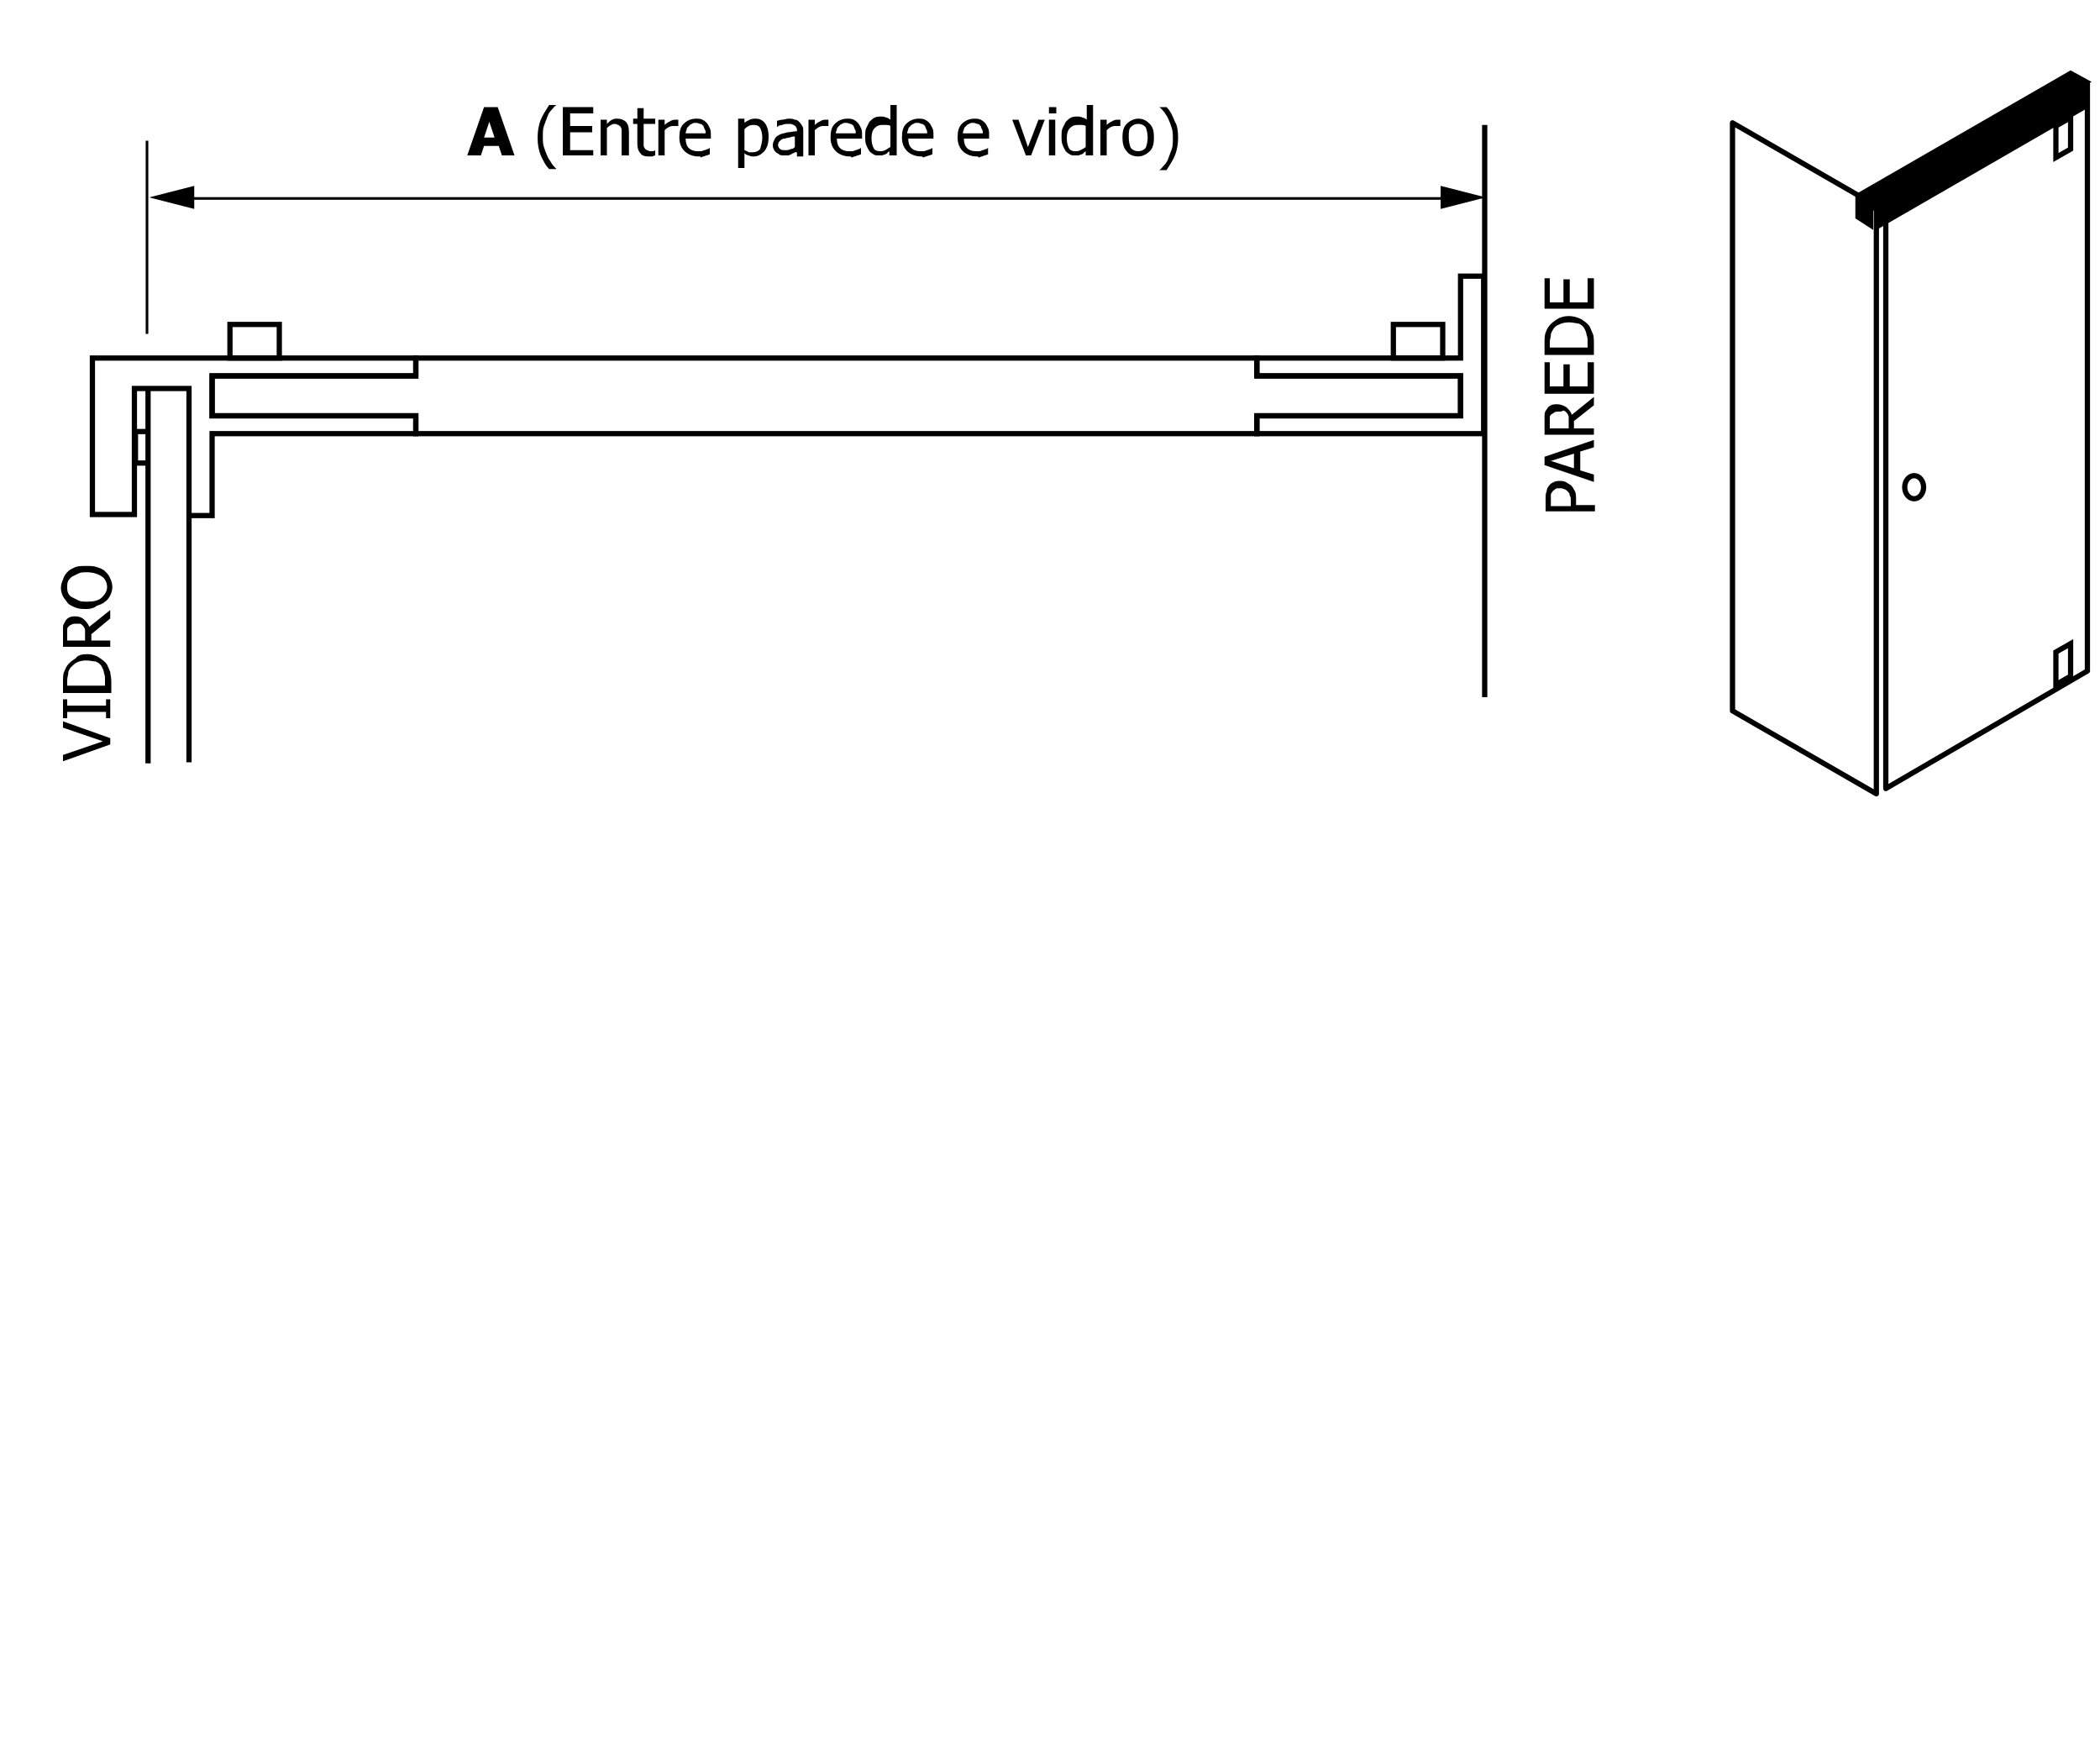 <?xml version="1.0" encoding="utf-8"?>
<!-- Generator: Adobe Illustrator 18.0.0, SVG Export Plug-In . SVG Version: 6.00 Build 0)  -->
<!DOCTYPE svg PUBLIC "-//W3C//DTD SVG 1.1//EN" "http://www.w3.org/Graphics/SVG/1.1/DTD/svg11.dtd">
<svg version="1.1" id="Layer_1" xmlns="http://www.w3.org/2000/svg" xmlns:xlink="http://www.w3.org/1999/xlink" x="0px" y="0px"
	 viewBox="0 0 200 166" enable-background="new 0 0 200 166" xml:space="preserve">
<g>
	<path fill="none" stroke="#000000" stroke-width="0.5" stroke-linejoin="round" stroke-miterlimit="10" d="M198.8,8v55.9
		l-19.2,11.2v-56L198.8,8z M165,11.7v56l13.7,7.9v-56L165,11.7z"/>
	<polygon points="176.7,18.4 176.7,20.8 178.4,21.9 178.4,19.4 	"/>
	<polygon points="178.7,19.6 178.7,21.9 198.8,10.3 198.8,8 	"/>
	<polygon fill="none" stroke="#000000" stroke-width="0.5" stroke-miterlimit="10" points="197.2,11.2 197.2,14.2 195.8,15 
		195.8,12 	"/>
	<polygon points="197.2,6.7 176.9,18.4 178.4,20.1 199.2,7.8 	"/>
	<path fill="none" stroke="#000000" stroke-width="0.5" stroke-miterlimit="10" d="M197.2,61.3v3.1l-1.4,0.8v-3.1L197.2,61.3z
		 M182.3,47.5c-0.5,0-0.9-0.5-0.9-1.1c0-0.6,0.4-1.1,0.9-1.1c0.5,0,0.9,0.5,0.9,1.1C183.2,47,182.8,47.5,182.3,47.5z"/>
	<path fill="none" stroke="#000000" stroke-width="0.5" stroke-miterlimit="10" d="M141.4,11.9v54.5 M139.1,35.8l-19.4,0l0-1.7H105
		h-3.4h-62v1.7l-19.4,0v3.8l19.4,0l0,1.7h62h3.4h14.7l0-1.7l19.4,0L139.1,35.8z M132.7,34.1h4.7v-3.2h-4.7V34.1z M26.6,34.1h-4.7
		v-3.2h4.7V34.1z"/>
	<line fill="none" stroke="#000000" stroke-width="0.25" stroke-miterlimit="10" x1="17.7" y1="18.9" x2="138" y2="18.9"/>
	<polygon points="18.5,19.9 14.2,18.8 18.5,17.7 	"/>
	<polygon points="137.2,19.9 141.5,18.8 137.2,17.7 	"/>
	<path d="M47.1,13.1l-0.5-1.5l-0.5,1.5H47.1z M44.5,14.8l1.6-4.6h1.3l1.6,4.6h-1.2l-0.3-0.9h-1.4l-0.3,0.9H44.5z"/>
	<path d="M53,16.1h-0.7c-0.4-0.4-0.6-0.9-0.8-1.3c-0.2-0.5-0.3-1-0.3-1.7c0-0.6,0.1-1.2,0.3-1.7c0.2-0.5,0.5-0.9,0.8-1.4H53v0
		c-0.2,0.1-0.3,0.3-0.5,0.5c-0.2,0.2-0.3,0.4-0.4,0.7c-0.1,0.3-0.2,0.5-0.3,0.8c-0.1,0.3-0.1,0.6-0.1,1c0,0.4,0,0.7,0.1,1
		c0.1,0.3,0.2,0.6,0.3,0.8c0.1,0.3,0.3,0.5,0.4,0.7C52.6,15.7,52.8,15.9,53,16.1L53,16.1z"/>
	<polygon points="53.6,14.8 53.6,10.2 56.5,10.2 56.5,10.8 54.3,10.8 54.3,12 56.4,12 56.4,12.6 54.3,12.6 54.3,14.3 56.5,14.3 
		56.5,14.8 	"/>
	<path d="M59.8,14.8h-0.6v-2c0-0.2,0-0.3,0-0.4c0-0.1,0-0.2-0.1-0.3c0-0.1-0.1-0.1-0.2-0.2c-0.1,0-0.2-0.1-0.3-0.1
		c-0.1,0-0.3,0-0.4,0.1c-0.2,0.1-0.3,0.2-0.4,0.3v2.6h-0.6v-3.4h0.6v0.4c0.2-0.2,0.3-0.3,0.5-0.4c0.2-0.1,0.3-0.1,0.5-0.1
		c0.3,0,0.6,0.1,0.8,0.3c0.2,0.2,0.3,0.5,0.3,1V14.8z"/>
	<path d="M61.7,14.9c-0.3,0-0.6-0.1-0.7-0.3c-0.2-0.2-0.3-0.5-0.3-0.9v-1.9h-0.4v-0.5h0.4v-1h0.6v1h1.1v0.5h-1.1v1.6
		c0,0.2,0,0.3,0,0.4c0,0.1,0,0.2,0.1,0.3c0,0.1,0.1,0.1,0.2,0.2c0.1,0,0.2,0.1,0.3,0.1c0.1,0,0.2,0,0.3,0c0.1,0,0.2-0.1,0.2-0.1h0
		v0.5c-0.1,0-0.2,0.1-0.3,0.1C61.9,14.9,61.8,14.9,61.7,14.9"/>
	<path d="M64.6,12L64.6,12c-0.1,0-0.1,0-0.2,0c0,0-0.1,0-0.2,0c-0.2,0-0.3,0-0.5,0.1c-0.2,0.1-0.3,0.2-0.4,0.3v2.4h-0.6v-3.4h0.6
		v0.5c0.2-0.2,0.4-0.3,0.6-0.4c0.2-0.1,0.3-0.1,0.5-0.1c0.1,0,0.1,0,0.1,0c0,0,0.1,0,0.1,0V12z"/>
	<path d="M67.2,12.7c0-0.2,0-0.3-0.1-0.4c0-0.1-0.1-0.2-0.1-0.3c-0.1-0.1-0.2-0.2-0.3-0.2c-0.1,0-0.2-0.1-0.4-0.1
		c-0.2,0-0.3,0-0.4,0.1c-0.1,0-0.2,0.1-0.3,0.2c-0.1,0.1-0.2,0.2-0.2,0.3c0,0.1-0.1,0.2-0.1,0.4H67.2z M66.5,14.9
		c-0.5,0-1-0.2-1.3-0.5c-0.3-0.3-0.5-0.7-0.5-1.3c0-0.6,0.1-1,0.4-1.3c0.3-0.3,0.7-0.5,1.2-0.5c0.2,0,0.4,0,0.6,0.1
		c0.2,0.1,0.3,0.2,0.4,0.3c0.1,0.1,0.2,0.3,0.3,0.5c0.1,0.2,0.1,0.4,0.1,0.7v0.3h-2.4c0,0.4,0.1,0.7,0.3,0.9
		c0.2,0.2,0.5,0.3,0.8,0.3c0.1,0,0.3,0,0.4,0c0.1,0,0.2-0.1,0.3-0.1c0.1,0,0.2-0.1,0.3-0.1c0.1,0,0.1-0.1,0.2-0.1h0v0.6
		c-0.1,0-0.2,0.1-0.3,0.1c-0.1,0-0.2,0.1-0.3,0.1c-0.1,0-0.2,0.1-0.3,0.1C66.8,14.9,66.7,14.9,66.5,14.9"/>
	<path d="M72.6,13.1c0-0.4-0.1-0.7-0.2-0.9c-0.1-0.2-0.3-0.3-0.6-0.3c-0.2,0-0.3,0-0.5,0.1c-0.2,0.1-0.3,0.2-0.4,0.3v2
		c0.2,0.1,0.3,0.1,0.4,0.2c0.1,0,0.2,0,0.4,0c0.3,0,0.5-0.1,0.7-0.3C72.5,13.8,72.6,13.5,72.6,13.1 M73.2,13c0,0.6-0.1,1-0.4,1.4
		c-0.3,0.3-0.6,0.5-1,0.5c-0.2,0-0.3,0-0.5-0.1c-0.1,0-0.3-0.1-0.4-0.2v1.4h-0.6v-4.7h0.6v0.4c0.1-0.1,0.3-0.2,0.5-0.3
		c0.2-0.1,0.4-0.1,0.6-0.1c0.4,0,0.7,0.2,0.9,0.5C73.1,12.1,73.2,12.5,73.2,13"/>
	<path d="M75.7,14v-1c-0.1,0-0.3,0-0.5,0.1c-0.2,0-0.4,0.1-0.5,0.1c-0.2,0-0.3,0.1-0.4,0.2c-0.1,0.1-0.2,0.2-0.2,0.4
		c0,0.2,0.1,0.3,0.2,0.4c0.1,0.1,0.3,0.1,0.5,0.1c0.2,0,0.3,0,0.5-0.1C75.5,14.2,75.6,14.1,75.7,14 M75.7,14.5c0,0-0.1,0.1-0.2,0.1
		c-0.1,0.1-0.2,0.1-0.2,0.1c-0.1,0.1-0.2,0.1-0.3,0.1c-0.1,0-0.2,0-0.4,0c-0.1,0-0.3,0-0.4-0.1c-0.1-0.1-0.2-0.1-0.3-0.2
		c-0.1-0.1-0.2-0.2-0.2-0.3c-0.1-0.1-0.1-0.3-0.1-0.4c0-0.2,0.1-0.4,0.2-0.6c0.1-0.2,0.3-0.3,0.5-0.4c0.2-0.1,0.4-0.1,0.7-0.2
		c0.3,0,0.5-0.1,0.9-0.1v-0.1c0-0.1,0-0.2-0.1-0.3c0-0.1-0.1-0.1-0.2-0.2c-0.1,0-0.2-0.1-0.3-0.1c-0.1,0-0.2,0-0.3,0
		c-0.1,0-0.3,0-0.5,0.1c-0.2,0-0.4,0.1-0.5,0.2h0v-0.6c0.1,0,0.3-0.1,0.5-0.1c0.2,0,0.4-0.1,0.6-0.1c0.2,0,0.4,0,0.6,0.1
		c0.2,0,0.3,0.1,0.4,0.2c0.1,0.1,0.2,0.2,0.3,0.4c0.1,0.1,0.1,0.3,0.1,0.5v2.4h-0.6V14.5z"/>
	<path d="M78.9,12L78.9,12c-0.1,0-0.1,0-0.2,0c0,0-0.1,0-0.2,0c-0.2,0-0.3,0-0.5,0.1c-0.2,0.1-0.3,0.2-0.4,0.3v2.4h-0.6v-3.4h0.6
		v0.5c0.2-0.2,0.4-0.3,0.6-0.4c0.2-0.1,0.3-0.1,0.5-0.1c0.1,0,0.1,0,0.1,0c0,0,0.1,0,0.1,0V12z"/>
	<path d="M81.5,12.7c0-0.2,0-0.3-0.1-0.4c0-0.1-0.1-0.2-0.1-0.3c-0.1-0.1-0.2-0.2-0.3-0.2c-0.1,0-0.2-0.1-0.4-0.1
		c-0.2,0-0.3,0-0.4,0.1c-0.1,0-0.2,0.1-0.3,0.2c-0.1,0.1-0.2,0.2-0.2,0.3c0,0.1-0.1,0.2-0.1,0.4H81.5z M80.9,14.9
		c-0.5,0-1-0.2-1.3-0.5c-0.3-0.3-0.5-0.7-0.5-1.3c0-0.6,0.1-1,0.4-1.3c0.3-0.3,0.7-0.5,1.2-0.5c0.2,0,0.4,0,0.6,0.1
		c0.2,0.1,0.3,0.2,0.4,0.3c0.1,0.1,0.2,0.3,0.3,0.5c0.1,0.2,0.1,0.4,0.1,0.7v0.3h-2.4c0,0.4,0.1,0.7,0.3,0.9
		c0.2,0.2,0.5,0.3,0.8,0.3c0.1,0,0.3,0,0.4,0c0.1,0,0.2-0.1,0.3-0.1c0.1,0,0.2-0.1,0.3-0.1c0.1,0,0.1-0.1,0.2-0.1h0v0.6
		c-0.1,0-0.2,0.1-0.3,0.1c-0.1,0-0.2,0.1-0.3,0.1c-0.1,0-0.2,0.1-0.3,0.1C81.1,14.9,81,14.9,80.9,14.9"/>
	<path d="M84.8,14v-2c-0.1-0.1-0.3-0.1-0.4-0.1c-0.1,0-0.2,0-0.4,0c-0.3,0-0.5,0.1-0.7,0.3c-0.2,0.2-0.3,0.5-0.3,1
		c0,0.4,0.1,0.7,0.2,0.9c0.1,0.2,0.3,0.3,0.6,0.3c0.2,0,0.3,0,0.5-0.1C84.5,14.2,84.6,14.1,84.8,14 M85.3,14.8h-0.6v-0.4
		c-0.1,0.1-0.2,0.1-0.2,0.2c-0.1,0-0.1,0.1-0.2,0.1c-0.1,0-0.2,0.1-0.3,0.1c-0.1,0-0.2,0-0.3,0c-0.2,0-0.4,0-0.5-0.1
		c-0.2-0.1-0.3-0.2-0.4-0.3c-0.1-0.2-0.2-0.3-0.3-0.6c-0.1-0.2-0.1-0.5-0.1-0.8c0-0.3,0-0.6,0.1-0.8c0.1-0.2,0.2-0.4,0.3-0.6
		c0.1-0.1,0.3-0.3,0.5-0.4c0.2-0.1,0.4-0.1,0.6-0.1c0.2,0,0.3,0,0.5,0.1c0.1,0,0.3,0.1,0.4,0.2V10h0.6V14.8z"/>
	<path d="M88.3,12.7c0-0.2,0-0.3-0.1-0.4c0-0.1-0.1-0.2-0.1-0.3c-0.1-0.1-0.2-0.2-0.3-0.2c-0.1,0-0.2-0.1-0.4-0.1
		c-0.2,0-0.3,0-0.4,0.1c-0.1,0-0.2,0.1-0.3,0.2c-0.1,0.1-0.2,0.2-0.2,0.3c0,0.1-0.1,0.2-0.1,0.4H88.3z M87.7,14.9
		c-0.5,0-1-0.2-1.3-0.5c-0.3-0.3-0.5-0.7-0.5-1.3c0-0.6,0.1-1,0.4-1.3c0.3-0.3,0.7-0.5,1.2-0.5c0.2,0,0.4,0,0.6,0.1
		c0.2,0.1,0.3,0.2,0.4,0.3c0.1,0.1,0.2,0.3,0.3,0.5c0.1,0.2,0.1,0.4,0.1,0.7v0.3h-2.4c0,0.4,0.1,0.7,0.3,0.9
		c0.2,0.2,0.5,0.3,0.8,0.3c0.1,0,0.3,0,0.4,0c0.1,0,0.2-0.1,0.3-0.1c0.1,0,0.2-0.1,0.3-0.1c0.1,0,0.1-0.1,0.2-0.1h0v0.6
		c-0.1,0-0.2,0.1-0.3,0.1c-0.1,0-0.2,0.1-0.3,0.1c-0.1,0-0.2,0.1-0.3,0.1C87.9,14.9,87.8,14.9,87.7,14.9"/>
	<path d="M93.6,12.7c0-0.2,0-0.3-0.1-0.4c0-0.1-0.1-0.2-0.1-0.3c-0.1-0.1-0.2-0.2-0.3-0.2c-0.1,0-0.2-0.1-0.4-0.1
		c-0.2,0-0.3,0-0.4,0.1c-0.1,0-0.2,0.1-0.3,0.2c-0.1,0.1-0.2,0.2-0.2,0.3c0,0.1-0.1,0.2-0.1,0.4H93.6z M93,14.9
		c-0.5,0-1-0.2-1.3-0.5c-0.3-0.3-0.5-0.7-0.5-1.3c0-0.6,0.1-1,0.4-1.3c0.3-0.3,0.7-0.5,1.2-0.5c0.2,0,0.4,0,0.6,0.1
		c0.2,0.1,0.3,0.2,0.4,0.3c0.1,0.1,0.2,0.3,0.3,0.5c0.1,0.2,0.1,0.4,0.1,0.7v0.3h-2.4c0,0.4,0.1,0.7,0.3,0.9
		c0.2,0.2,0.5,0.3,0.8,0.3c0.1,0,0.3,0,0.4,0c0.1,0,0.2-0.1,0.3-0.1c0.1,0,0.2-0.1,0.3-0.1c0.1,0,0.1-0.1,0.2-0.1h0v0.6
		c-0.1,0-0.2,0.1-0.3,0.1c-0.1,0-0.2,0.1-0.3,0.1c-0.1,0-0.2,0.1-0.3,0.1C93.2,14.9,93.1,14.9,93,14.9"/>
	<polygon points="99.5,11.4 98.2,14.8 97.7,14.8 96.4,11.4 97,11.4 97.9,14 98.9,11.4 	"/>
	<path d="M99.9,14.8h0.6v-3.4h-0.6V14.8z M99.9,10.8h0.7v-0.6h-0.7V10.8z"/>
	<path d="M103.4,14v-2c-0.1-0.1-0.3-0.1-0.4-0.1c-0.1,0-0.2,0-0.4,0c-0.3,0-0.5,0.1-0.7,0.3c-0.2,0.2-0.3,0.5-0.3,1
		c0,0.4,0.1,0.7,0.2,0.9c0.1,0.2,0.3,0.3,0.6,0.3c0.2,0,0.3,0,0.5-0.1C103.1,14.2,103.3,14.1,103.4,14 M104,14.8h-0.6v-0.4
		c-0.1,0.1-0.2,0.1-0.2,0.2c-0.1,0-0.1,0.1-0.2,0.1c-0.1,0-0.2,0.1-0.3,0.1c-0.1,0-0.2,0-0.3,0c-0.2,0-0.4,0-0.5-0.1
		c-0.2-0.1-0.3-0.2-0.4-0.3c-0.1-0.2-0.2-0.3-0.3-0.6c-0.1-0.2-0.1-0.5-0.1-0.8c0-0.3,0-0.6,0.1-0.8c0.1-0.2,0.2-0.4,0.3-0.6
		c0.1-0.1,0.3-0.3,0.5-0.4c0.2-0.1,0.4-0.1,0.6-0.1c0.2,0,0.3,0,0.5,0.1c0.1,0,0.3,0.1,0.4,0.2V10h0.6V14.8z"/>
	<path d="M106.7,12L106.7,12c-0.1,0-0.1,0-0.2,0c0,0-0.1,0-0.2,0c-0.2,0-0.3,0-0.5,0.1c-0.2,0.1-0.3,0.2-0.4,0.3v2.4h-0.6v-3.4h0.6
		v0.5c0.2-0.2,0.4-0.3,0.6-0.4c0.2-0.1,0.3-0.1,0.5-0.1c0.1,0,0.1,0,0.1,0c0,0,0.1,0,0.1,0V12z"/>
	<path d="M109.3,13.1c0-0.4-0.1-0.8-0.2-1c-0.2-0.2-0.4-0.3-0.7-0.3c-0.3,0-0.5,0.1-0.7,0.3c-0.2,0.2-0.2,0.5-0.2,1
		c0,0.4,0.1,0.8,0.2,1c0.2,0.2,0.4,0.3,0.7,0.3c0.3,0,0.5-0.1,0.7-0.3C109.2,13.9,109.3,13.5,109.3,13.1 M109.9,13.1
		c0,0.6-0.1,1-0.4,1.3c-0.3,0.3-0.7,0.5-1.1,0.5c-0.5,0-0.9-0.2-1.1-0.5c-0.3-0.3-0.4-0.8-0.4-1.3c0-0.6,0.1-1,0.4-1.3
		c0.3-0.3,0.7-0.5,1.1-0.5c0.5,0,0.8,0.2,1.1,0.5C109.8,12.1,109.9,12.5,109.9,13.1"/>
	<path d="M112.2,13.1c0,0.6-0.1,1.2-0.3,1.7c-0.2,0.5-0.5,0.9-0.8,1.4h-0.7v0c0.2-0.1,0.3-0.3,0.5-0.5c0.2-0.2,0.3-0.4,0.4-0.7
		c0.1-0.3,0.2-0.5,0.3-0.8c0.1-0.3,0.1-0.6,0.1-1c0-0.3,0-0.7-0.1-1c-0.1-0.3-0.2-0.6-0.3-0.8c-0.1-0.3-0.3-0.5-0.4-0.7
		c-0.2-0.2-0.3-0.4-0.5-0.5v0h0.7c0.4,0.4,0.6,0.9,0.8,1.4C112.1,11.9,112.2,12.4,112.2,13.1"/>
	<path d="M148.5,46.5c-0.2,0-0.3,0-0.4,0.1c-0.1,0.1-0.2,0.1-0.3,0.3c-0.1,0.1-0.1,0.2-0.1,0.3c0,0.1,0,0.3,0,0.5v0.5h1.9v-0.4
		c0-0.3,0-0.5-0.1-0.6c0-0.2-0.1-0.3-0.2-0.4c-0.1-0.1-0.2-0.2-0.3-0.2C148.8,46.5,148.7,46.5,148.5,46.5 M148.5,45.8
		c0.2,0,0.4,0,0.6,0.1c0.2,0.1,0.3,0.2,0.5,0.3c0.2,0.2,0.3,0.4,0.4,0.6c0.1,0.2,0.1,0.5,0.1,0.8v0.5h1.8v0.6h-4.7v-1.2
		c0-0.3,0-0.5,0.1-0.7c0-0.2,0.1-0.4,0.2-0.5c0.1-0.2,0.3-0.3,0.5-0.4C148,45.9,148.2,45.8,148.5,45.8"/>
	<path d="M149.9,43.2l-2.2,0.7l2.2,0.7V43.2z M151.8,45.9l-4.7-1.6v-0.8l4.7-1.6v0.7l-1.3,0.4v1.8l1.3,0.4V45.9z"/>
	<path d="M148.4,39.2c-0.1,0-0.3,0-0.4,0.1c-0.1,0.1-0.2,0.1-0.3,0.2c-0.1,0.1-0.1,0.2-0.1,0.3c0,0.1,0,0.3,0,0.4v0.6h1.8v-0.6
		c0-0.2,0-0.3,0-0.5c0-0.1-0.1-0.3-0.2-0.4c-0.1-0.1-0.2-0.2-0.3-0.2C148.7,39.2,148.6,39.2,148.4,39.2 M151.8,37.8v0.8l-1.9,1.5
		v0.7h1.9v0.6h-4.7v-1.2c0-0.3,0-0.5,0-0.7c0-0.2,0.1-0.4,0.2-0.5c0.1-0.2,0.2-0.3,0.4-0.4c0.2-0.1,0.4-0.1,0.6-0.1
		c0.3,0,0.6,0.1,0.9,0.3c0.2,0.2,0.4,0.4,0.5,0.7L151.8,37.8z"/>
	<polygon points="151.8,37.5 147.1,37.5 147.1,34.5 147.6,34.5 147.6,36.8 148.9,36.8 148.9,34.7 149.5,34.7 149.5,36.8 151.2,36.8 
		151.2,34.5 151.8,34.5 	"/>
	<path d="M149.4,30.7c-0.4,0-0.7,0.1-0.9,0.2c-0.3,0.1-0.5,0.3-0.6,0.5c-0.1,0.2-0.2,0.3-0.2,0.5c0,0.2-0.1,0.4-0.1,0.7v0.5h3.6
		v-0.5c0-0.3,0-0.5-0.1-0.7c0-0.2-0.1-0.4-0.2-0.6c-0.1-0.2-0.3-0.4-0.6-0.5C150.1,30.8,149.8,30.7,149.4,30.7 M149.4,30.1
		c0.4,0,0.8,0.1,1.2,0.3c0.3,0.2,0.6,0.4,0.8,0.7c0.1,0.2,0.2,0.5,0.3,0.7c0.1,0.2,0.1,0.6,0.1,0.9v1.1h-4.7v-1.1c0-0.4,0-0.8,0.1-1
		c0.1-0.3,0.2-0.5,0.3-0.6c0.2-0.3,0.5-0.5,0.8-0.7C148.6,30.2,149,30.1,149.4,30.1"/>
	<polygon points="151.8,29.4 147.1,29.4 147.1,26.5 147.6,26.5 147.6,28.8 148.9,28.8 148.9,26.6 149.5,26.6 149.5,28.8 151.2,28.8 
		151.2,26.5 151.8,26.5 	"/>
	<path fill="none" stroke="#000000" stroke-width="0.5" stroke-miterlimit="10" d="M14.1,72.7V37H18v35.6 M14.1,44.1h-1.2v-3h1.2
		V44.1z M20.2,35.8l19.4,0l0-1.7l-30.8,0v0V37V49h4V37H18v12.1h2.2v-7.8l19.4,0l0-1.7l-19.4,0V35.8z M139.1,26.3h2.2v15h-21.6l0-1.7
		l19.4,0v-3.8l-19.4,0l0-1.7l19.4,0V26.3z"/>
	<line fill="none" stroke="#000000" stroke-width="0.25" stroke-miterlimit="10" x1="14" y1="31.8" x2="14" y2="13.4"/>
	<polygon points="6,69.3 9.8,70.6 6,71.9 6,72.5 10.5,70.9 10.5,70.3 6,68.7 	"/>
	<polygon points="10.1,66.6 10.1,67.2 6.4,67.2 6.4,66.6 6,66.6 6,68.4 6.4,68.4 6.4,67.8 10.1,67.8 10.1,68.4 10.5,68.4 10.5,66.6 
			"/>
	<path d="M8.2,62.9c-0.4,0-0.7,0.1-0.9,0.2c-0.2,0.1-0.4,0.3-0.6,0.5c-0.1,0.2-0.2,0.3-0.2,0.5c0,0.2-0.1,0.4-0.1,0.7v0.5H10v-0.5
		c0-0.3,0-0.5-0.1-0.7c0-0.2-0.1-0.4-0.2-0.6c-0.1-0.2-0.3-0.4-0.6-0.5C8.9,63,8.6,62.9,8.2,62.9 M8.3,62.3c0.4,0,0.8,0.1,1.1,0.3
		s0.6,0.4,0.8,0.7c0.1,0.2,0.2,0.5,0.3,0.7c0,0.2,0.1,0.5,0.1,0.9v1.1H6v-1c0-0.4,0-0.8,0.1-1c0.1-0.2,0.2-0.5,0.3-0.6
		c0.2-0.3,0.5-0.5,0.8-0.7C7.4,62.4,7.8,62.3,8.3,62.3"/>
	<path d="M7.2,59.4c-0.1,0-0.3,0-0.4,0.1c-0.1,0-0.2,0.1-0.3,0.2c-0.1,0.1-0.1,0.2-0.1,0.3c0,0.1,0,0.3,0,0.4V61h1.7v-0.5
		c0-0.2,0-0.3,0-0.5c0-0.1-0.1-0.3-0.2-0.4c-0.1-0.1-0.2-0.2-0.3-0.2C7.5,59.4,7.4,59.4,7.2,59.4 M10.5,58.1v0.8l-1.8,1.5V61h1.8
		v0.6H6v-1.2c0-0.3,0-0.5,0-0.7c0-0.2,0.1-0.3,0.2-0.5c0.1-0.2,0.2-0.3,0.4-0.4c0.2-0.1,0.4-0.1,0.6-0.1c0.3,0,0.6,0.1,0.8,0.3
		s0.4,0.4,0.5,0.7L10.5,58.1z"/>
	<path d="M8.3,54.5c-0.3,0-0.6,0-0.8,0.1c-0.2,0.1-0.4,0.2-0.6,0.3c-0.2,0.1-0.3,0.3-0.4,0.4c-0.1,0.2-0.1,0.4-0.1,0.6
		c0,0.2,0,0.4,0.1,0.6c0.1,0.2,0.2,0.3,0.4,0.4c0.2,0.1,0.4,0.2,0.6,0.3c0.2,0.1,0.5,0.1,0.8,0.1c0.6,0,1.1-0.1,1.4-0.4
		c0.3-0.3,0.5-0.6,0.5-1s-0.2-0.8-0.5-1S8.9,54.5,8.3,54.5 M6.5,54.4c0.2-0.2,0.5-0.3,0.7-0.4c0.3-0.1,0.6-0.1,1-0.1
		c0.4,0,0.7,0,1,0.1c0.3,0.1,0.6,0.2,0.8,0.4c0.2,0.2,0.4,0.4,0.5,0.7c0.1,0.2,0.2,0.5,0.2,0.8c0,0.3-0.1,0.6-0.2,0.8
		c-0.1,0.2-0.3,0.5-0.5,0.6c-0.2,0.2-0.5,0.3-0.8,0.4C9,57.9,8.6,58,8.3,58c-0.4,0-0.7,0-1-0.1c-0.3-0.1-0.5-0.2-0.8-0.4
		C6.3,57.2,6.1,57,6,56.8c-0.1-0.2-0.2-0.5-0.2-0.8c0-0.3,0.1-0.6,0.2-0.8C6.1,54.8,6.3,54.6,6.5,54.4"/>
</g>
</svg>
